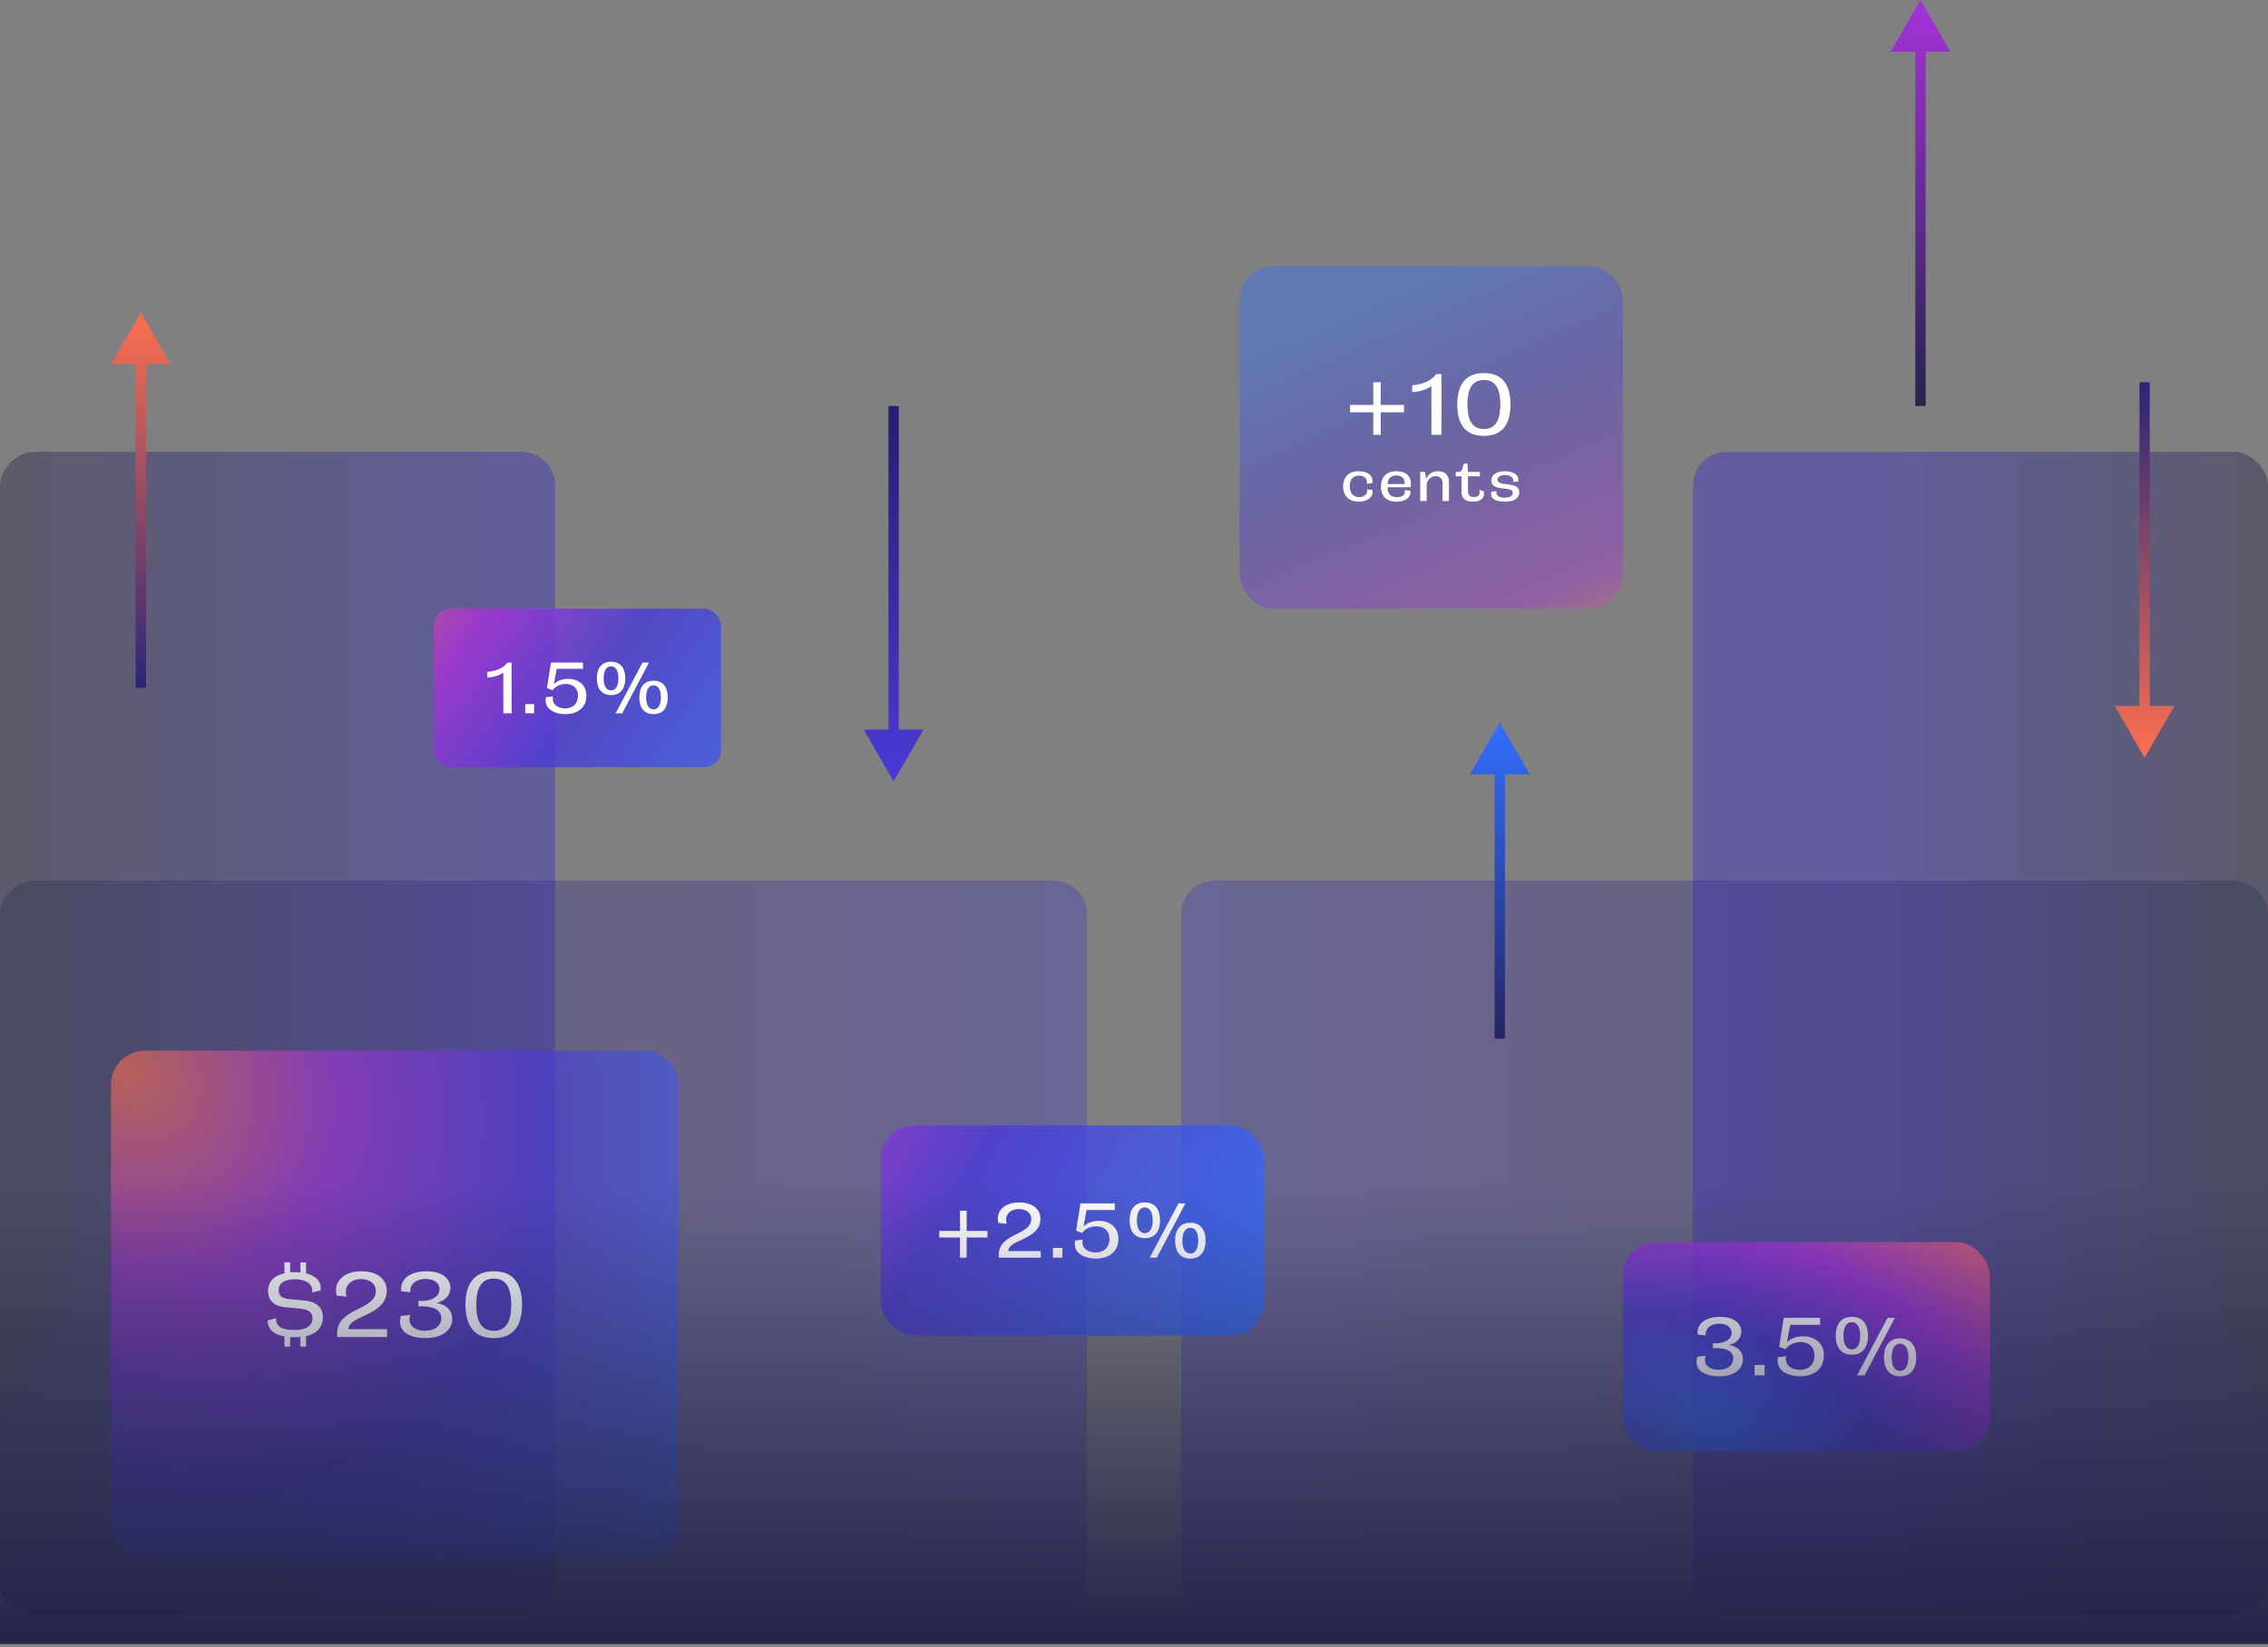<?xml version="1.0" encoding="UTF-8"?> <svg xmlns="http://www.w3.org/2000/svg" width="402" height="292" viewBox="0 0 402 292" fill="none"><rect x="0" y="0" width="402" height="292" fill="#808080" stroke="none"/><rect width="205.991" height="101.922" rx="6" transform="matrix(4.37114e-08 1 1 -4.37114e-08 300.078 80.11)" fill="url(#paint0_linear_1230_7872)" fill-opacity="0.4"></rect><rect x="98.406" y="80.11" width="205.991" height="98.406" rx="6" transform="rotate(90 98.406 80.11)" fill="url(#paint1_linear_1230_7872)" fill-opacity="0.4"></rect><rect x="192.631" y="156.127" width="129.974" height="192.631" rx="6" transform="rotate(90 192.631 156.127)" fill="url(#paint2_linear_1230_7872)" fill-opacity="0.3"></rect><rect width="129.974" height="192.631" rx="6" transform="matrix(3.19097e-08 1 1 -5.98778e-08 209.369 156.127)" fill="url(#paint3_linear_1230_7872)" fill-opacity="0.3"></rect><path fill-rule="evenodd" clip-rule="evenodd" d="M335.109 9.165L340.401 -6.84333e-05L345.692 9.165L341.317 9.165L341.317 71.984L339.484 71.984L339.484 9.165L335.109 9.165Z" fill="url(#paint4_linear_1230_7872)"></path><rect x="287.641" y="220.218" width="65.067" height="37.066" rx="6" fill="url(#paint5_radial_1230_7872)" fill-opacity="0.8"></rect><path d="M328.251 240.192C326.14 240.192 325.383 238.62 325.383 236.829C325.383 235.038 326.14 233.48 328.251 233.48C330.347 233.48 331.104 235.038 331.104 236.829C331.104 238.62 330.347 240.192 328.251 240.192ZM330.493 243.846H329.168L334.569 233.655H335.865L330.493 243.846ZM328.236 239.246C329.285 239.246 329.721 238.197 329.721 236.829C329.721 235.475 329.285 234.412 328.236 234.412C327.188 234.412 326.751 235.475 326.751 236.829C326.751 238.197 327.188 239.246 328.236 239.246ZM336.797 244.021C334.686 244.021 333.929 242.449 333.929 240.658C333.929 238.867 334.686 237.295 336.797 237.295C338.893 237.295 339.65 238.867 339.65 240.658C339.65 242.449 338.893 244.021 336.797 244.021ZM336.782 243.06C337.83 243.06 338.267 242.012 338.267 240.658C338.267 239.289 337.83 238.241 336.782 238.241C335.734 238.241 335.297 239.289 335.297 240.658C335.297 242.012 335.734 243.06 336.782 243.06Z" fill="white"></path><path d="M322.602 234.892H317.317L316.75 237.964C317.536 237.251 318.526 236.93 319.632 236.93C321.612 236.93 323.286 238.11 323.286 240.294C323.286 242.87 321.336 244.021 319.05 244.021C317.201 244.021 315.09 243.234 315.09 241.24C315.09 241.021 315.104 240.847 315.148 240.628L316.589 240.454C316.546 240.614 316.531 240.774 316.531 240.905C316.531 242.244 317.74 242.87 319.021 242.87C320.506 242.87 321.598 241.997 321.598 240.294C321.598 238.678 320.447 237.95 319.181 237.95C318.074 237.95 317.186 238.328 316.458 239.216L315.352 238.779L316.167 233.655H322.602V234.892Z" fill="white"></path><path d="M310.998 243.846V242.011H312.774V243.846H310.998Z" fill="white"></path><path d="M303.611 239.027V238.154C303.757 238.168 303.902 238.168 304.062 238.168C305.707 238.168 306.93 237.499 306.93 236.261C306.93 235.446 306.188 234.689 304.703 234.689C303.407 234.689 302.33 235.373 302.33 236.538C302.33 236.64 302.344 236.756 302.344 236.785L300.903 236.625C300.888 236.538 300.874 236.407 300.874 236.261C300.874 234.47 302.606 233.48 304.848 233.48C307.615 233.48 308.648 234.849 308.648 236.086C308.648 237.251 307.848 238.139 306.45 238.474C308.037 238.722 308.939 239.682 308.939 241.022C308.939 242.565 307.585 244.021 304.717 244.021C302.242 244.021 300.699 243.046 300.699 241.444C300.699 241.153 300.757 240.818 300.845 240.527L302.33 240.381C302.228 240.629 302.199 240.876 302.199 241.095C302.199 242.143 303.131 242.871 304.674 242.871C306.217 242.871 307.222 242.041 307.222 240.876C307.222 239.551 305.94 239.013 304.135 239.013C303.931 239.013 303.771 239.013 303.611 239.027Z" fill="white"></path><path fill-rule="evenodd" clip-rule="evenodd" d="M385.418 125.161L380.126 134.326L374.835 125.161L379.21 125.161L379.21 67.774L381.043 67.774L381.043 125.161L385.418 125.161Z" fill="url(#paint6_linear_1230_7872)"></path><path fill-rule="evenodd" clip-rule="evenodd" d="M19.672 64.582L24.963 55.417L30.255 64.582L25.88 64.582L25.88 121.969L24.047 121.969L24.047 64.582L19.672 64.582Z" fill="url(#paint7_linear_1230_7872)"></path><path fill-rule="evenodd" clip-rule="evenodd" d="M163.684 129.371L158.392 138.536L153.101 129.371L157.476 129.371L157.476 71.984L159.309 71.984L159.309 129.371L163.684 129.371Z" fill="url(#paint8_linear_1230_7872)"></path><path fill-rule="evenodd" clip-rule="evenodd" d="M260.543 137.27L265.835 128.105L271.126 137.27L266.751 137.27L266.751 184.15L264.918 184.15L264.918 137.27L260.543 137.27Z" fill="url(#paint9_linear_1230_7872)"></path><rect x="156.125" y="199.547" width="67.927" height="37.253" rx="6" fill="url(#paint10_linear_1230_7872)" fill-opacity="0.8"></rect><rect x="76.922" y="107.926" width="50.875" height="28.086" rx="3" fill="url(#paint11_linear_1230_7872)" fill-opacity="0.8"></rect><path d="M108.315 123.239C106.454 123.239 105.787 121.853 105.787 120.275C105.787 118.697 106.454 117.324 108.315 117.324C110.163 117.324 110.83 118.697 110.83 120.275C110.83 121.853 110.163 123.239 108.315 123.239ZM110.291 126.46H109.123L113.884 117.478H115.026L110.291 126.46ZM108.302 122.405C109.226 122.405 109.611 121.481 109.611 120.275C109.611 119.082 109.226 118.145 108.302 118.145C107.378 118.145 106.993 119.082 106.993 120.275C106.993 121.481 107.378 122.405 108.302 122.405ZM115.847 126.614C113.986 126.614 113.319 125.228 113.319 123.65C113.319 122.071 113.986 120.686 115.847 120.686C117.695 120.686 118.362 122.071 118.362 123.65C118.362 125.228 117.695 126.614 115.847 126.614ZM115.834 125.767C116.758 125.767 117.143 124.843 117.143 123.65C117.143 122.443 116.758 121.52 115.834 121.52C114.91 121.52 114.525 122.443 114.525 123.65C114.525 124.843 114.91 125.767 115.834 125.767Z" fill="white"></path><path d="M103.334 118.569H98.676L98.176 121.276C98.868 120.647 99.741 120.365 100.716 120.365C102.461 120.365 103.937 121.404 103.937 123.329C103.937 125.6 102.218 126.614 100.203 126.614C98.573 126.614 96.713 125.921 96.713 124.163C96.713 123.971 96.726 123.817 96.764 123.624L98.034 123.47C97.996 123.611 97.983 123.753 97.983 123.868C97.983 125.048 99.048 125.6 100.177 125.6C101.486 125.6 102.448 124.83 102.448 123.329C102.448 121.905 101.435 121.263 100.318 121.263C99.343 121.263 98.561 121.597 97.919 122.38L96.944 121.995L97.662 117.478H103.334V118.569Z" fill="white"></path><path d="M93.107 126.46V124.843H94.673V126.46H93.107Z" fill="white"></path><path d="M90.689 126.46H89.214V119.262C88.38 119.826 87.302 120.096 86.365 120.134V119.12C87.713 119.043 89.162 118.543 89.919 117.478H90.689V126.46Z" fill="white"></path><path d="M202.923 219.535C200.93 219.535 200.215 218.05 200.215 216.359C200.215 214.668 200.93 213.197 202.923 213.197C204.903 213.197 205.618 214.668 205.618 216.359C205.618 218.05 204.903 219.535 202.923 219.535ZM205.04 222.985H203.789L208.89 213.362H210.113L205.04 222.985ZM202.909 218.641C203.899 218.641 204.312 217.651 204.312 216.359C204.312 215.08 203.899 214.077 202.909 214.077C201.92 214.077 201.507 215.08 201.507 216.359C201.507 217.651 201.92 218.641 202.909 218.641ZM210.993 223.15C209 223.15 208.285 221.665 208.285 219.974C208.285 218.283 209 216.799 210.993 216.799C212.973 216.799 213.688 218.283 213.688 219.974C213.688 221.665 212.973 223.15 210.993 223.15ZM210.979 222.243C211.969 222.243 212.382 221.253 212.382 219.974C212.382 218.682 211.969 217.692 210.979 217.692C209.99 217.692 209.577 218.682 209.577 219.974C209.577 221.253 209.99 222.243 210.979 222.243Z" fill="white"></path><path d="M197.588 214.53H192.598L192.061 217.431C192.804 216.758 193.739 216.455 194.783 216.455C196.653 216.455 198.234 217.569 198.234 219.631C198.234 222.064 196.392 223.15 194.234 223.15C192.488 223.15 190.494 222.408 190.494 220.524C190.494 220.318 190.508 220.153 190.549 219.947L191.91 219.782C191.869 219.933 191.855 220.084 191.855 220.208C191.855 221.473 192.996 222.064 194.206 222.064C195.608 222.064 196.639 221.239 196.639 219.631C196.639 218.105 195.553 217.417 194.357 217.417C193.312 217.417 192.474 217.775 191.786 218.613L190.742 218.201L191.511 213.362H197.588V214.53Z" fill="white"></path><path d="M186.631 222.986V221.253H188.308V222.986H186.631Z" fill="white"></path><path d="M184.472 222.985H177.034V222.408C177.034 220.497 178.588 219.59 180.045 218.875C181.392 218.201 182.795 217.541 182.795 216.153C182.795 215.066 181.942 214.365 180.554 214.365C179.33 214.365 178.326 215.094 178.326 216.276C178.326 216.51 178.368 216.744 178.45 216.977L176.965 216.826C176.897 216.592 176.855 216.331 176.855 216.084C176.855 214.379 178.326 213.197 180.622 213.197C183.166 213.197 184.417 214.503 184.417 216.098C184.417 218.242 182.478 219.163 180.966 219.864C179.811 220.401 178.78 220.868 178.698 221.817H184.472V222.985Z" fill="white"></path><path d="M175.024 219.411H171.339V222.985H170.157V219.411H166.486V218.242H170.157V214.654H171.339V218.242H175.024V219.411Z" fill="white"></path><rect x="19.672" y="186.284" width="100.614" height="90.008" rx="6" fill="url(#paint12_radial_1230_7872)" fill-opacity="0.6"></rect><path d="M87.527 235.951C89.835 235.951 90.62 234.086 90.62 231.319C90.62 228.57 89.835 226.688 87.527 226.688C85.203 226.688 84.417 228.57 84.417 231.319C84.417 234.086 85.203 235.951 87.527 235.951ZM87.527 237.244C83.844 237.244 82.502 234.789 82.502 231.336C82.502 227.882 83.844 225.395 87.527 225.395C91.209 225.395 92.535 227.882 92.535 231.319C92.535 234.773 91.209 237.244 87.527 237.244Z" fill="white"></path><path d="M74.17 231.63V230.648C74.334 230.665 74.497 230.665 74.677 230.665C76.527 230.665 77.902 229.912 77.902 228.521C77.902 227.604 77.067 226.753 75.397 226.753C73.941 226.753 72.73 227.522 72.73 228.832C72.73 228.946 72.746 229.077 72.746 229.11L71.126 228.93C71.109 228.832 71.093 228.684 71.093 228.521C71.093 226.508 73.041 225.395 75.561 225.395C78.671 225.395 79.833 226.933 79.833 228.324C79.833 229.634 78.933 230.632 77.362 231.009C79.146 231.287 80.16 232.367 80.16 233.873C80.16 235.608 78.638 237.244 75.414 237.244C72.631 237.244 70.897 236.148 70.897 234.347C70.897 234.02 70.962 233.644 71.06 233.316L72.73 233.153C72.615 233.431 72.582 233.709 72.582 233.955C72.582 235.133 73.63 235.951 75.365 235.951C77.1 235.951 78.229 235.018 78.229 233.709C78.229 232.22 76.789 231.614 74.759 231.614C74.53 231.614 74.35 231.614 74.17 231.63Z" fill="white"></path><path d="M68.618 237.048H59.764V236.361C59.764 234.086 61.613 233.005 63.348 232.154C64.952 231.352 66.621 230.567 66.621 228.913C66.621 227.62 65.607 226.786 63.954 226.786C62.497 226.786 61.302 227.653 61.302 229.061C61.302 229.339 61.351 229.617 61.449 229.896L59.682 229.715C59.6 229.437 59.551 229.126 59.551 228.832C59.551 226.802 61.302 225.395 64.035 225.395C67.063 225.395 68.553 226.949 68.553 228.848C68.553 231.401 66.245 232.498 64.445 233.333C63.07 233.971 61.842 234.527 61.744 235.657H68.618V237.048Z" fill="white"></path><path d="M54.245 238.751H53.247V237.032C53.001 237.065 52.576 237.081 52.346 237.081C52.101 237.081 51.643 237.081 51.43 237.065V238.751H50.415V236.934C48.68 236.639 47.485 235.837 47.42 234.119L48.926 233.71C48.877 235.395 50.317 235.821 52.248 235.821C54.212 235.821 55.391 235.052 55.391 233.759C55.391 232.842 54.9 232.187 53.247 232.024L50.562 231.778C48.631 231.598 47.518 230.633 47.518 228.865C47.518 227.179 48.615 226.148 50.415 225.755V223.824H51.43V225.591C51.692 225.559 51.97 225.559 52.265 225.559C52.608 225.559 52.919 225.575 53.247 225.624V223.824H54.245V225.771C55.767 226.132 56.847 226.999 56.847 228.407C56.847 228.521 56.847 228.619 56.831 228.783L55.325 229.159C55.342 229.078 55.358 228.963 55.358 228.848C55.358 227.506 54.016 226.819 52.281 226.819C50.333 226.819 49.384 227.605 49.384 228.718C49.384 229.765 49.99 230.223 51.413 230.354L53.934 230.583C55.931 230.763 57.224 231.696 57.224 233.513C57.224 235.543 55.914 236.525 54.245 236.901V238.751Z" fill="white"></path><rect x="219.715" y="47.16" width="67.927" height="60.766" rx="6" fill="url(#paint13_linear_1230_7872)" fill-opacity="0.4"></rect><path d="M269.104 85.395L268.222 85.436C268.232 85.354 268.232 85.282 268.232 85.241C268.232 84.523 267.524 84.215 266.775 84.215C266.047 84.215 265.442 84.513 265.442 85.046C265.442 85.62 266.078 85.733 266.775 85.815L266.98 85.836C268.006 85.959 269.288 86.051 269.288 87.282C269.288 88.4 268.293 88.944 266.786 88.944C265.442 88.944 264.293 88.615 264.293 87.59C264.293 87.456 264.313 87.302 264.365 87.159L265.288 87.097C265.267 87.169 265.257 87.261 265.257 87.344C265.257 88.031 265.934 88.246 266.744 88.246C267.596 88.246 268.15 87.939 268.15 87.374C268.15 86.841 267.462 86.708 266.724 86.636L266.529 86.615C265.514 86.513 264.334 86.349 264.334 85.189C264.334 84.164 265.319 83.548 266.724 83.548C267.842 83.548 269.124 83.938 269.124 85.097C269.124 85.179 269.124 85.251 269.104 85.395Z" fill="white"></path><path d="M262.218 86.851L263.008 87.118C263.039 87.231 263.039 87.302 263.049 87.395C263.111 88.39 262.341 88.944 261.08 88.944C259.756 88.944 259.049 88.4 259.049 87.138V84.441H258.033V83.682H258.474C259.069 83.682 259.162 83.394 259.438 82.215H260.115L260.198 83.671H262.3V84.441H260.198V87.036C260.198 87.774 260.536 88.144 261.275 88.144C261.839 88.144 262.29 87.856 262.259 87.19C262.259 87.056 262.239 86.964 262.218 86.851Z" fill="white"></path><path d="M256.824 88.821H255.675V85.569C255.675 84.82 255.203 84.42 254.465 84.42C253.665 84.42 252.885 85.056 252.885 86.051V88.821H251.736V83.671H252.598L252.762 84.902C253.234 83.866 254.147 83.548 254.875 83.548C256.065 83.548 256.824 84.195 256.824 85.436V88.821Z" fill="white"></path><path d="M247.488 88.944C245.775 88.944 244.77 87.99 244.77 86.256C244.77 84.605 245.744 83.548 247.467 83.548C248.955 83.548 250.083 84.164 250.083 85.805C250.083 85.969 250.073 86.195 250.052 86.39H245.939C245.939 87.549 246.513 88.154 247.58 88.154C248.319 88.154 249.026 87.908 249.026 87.118C249.026 87.026 249.016 86.954 249.006 86.892L249.98 86.995C249.991 87.056 250.001 87.128 250.001 87.221C250.001 88.441 248.821 88.944 247.488 88.944ZM245.949 85.826H248.944C248.955 85.754 248.965 85.713 248.965 85.62C248.965 84.677 248.298 84.297 247.488 84.297C246.626 84.297 245.98 84.79 245.949 85.826Z" fill="white"></path><path d="M240.879 88.944C239.115 88.944 238.068 87.959 238.068 86.225C238.068 84.543 239.094 83.548 240.787 83.548C242.253 83.548 243.269 84.164 243.269 85.231C243.269 85.384 243.248 85.538 243.197 85.692L242.274 85.754C242.284 85.682 242.294 85.579 242.294 85.497C242.294 84.636 241.587 84.338 240.817 84.338C239.833 84.338 239.238 84.995 239.238 86.205C239.238 87.436 239.874 88.144 240.899 88.144C241.484 88.144 242.335 87.826 242.335 87.015C242.335 86.933 242.325 86.851 242.315 86.769L243.259 86.872C243.279 86.985 243.289 87.077 243.289 87.179C243.289 88.369 242.089 88.944 240.879 88.944Z" fill="white"></path><path d="M263.022 76.067C265.192 76.067 265.93 74.313 265.93 71.713C265.93 69.128 265.192 67.359 263.022 67.359C260.838 67.359 260.099 69.128 260.099 71.713C260.099 74.313 260.838 76.067 263.022 76.067ZM263.022 77.282C259.56 77.282 258.299 74.975 258.299 71.728C258.299 68.482 259.56 66.143 263.022 66.143C266.484 66.143 267.73 68.482 267.73 71.713C267.73 74.959 266.484 77.282 263.022 77.282Z" fill="white"></path><path d="M255.49 77.097H253.72V68.466C252.72 69.143 251.428 69.466 250.305 69.512V68.297C251.92 68.204 253.659 67.604 254.567 66.327H255.49V77.097Z" fill="white"></path><path d="M248.856 73.097H244.732V77.098H243.409V73.097H239.301V71.79H243.409V67.774H244.732V71.79H248.856V73.097Z" fill="white"></path><path d="M0 210.087L402 210.087V291.483L0 291.483L0 210.087Z" fill="url(#paint14_linear_1230_7872)"></path><defs><linearGradient id="paint0_linear_1230_7872" x1="102.995" y1="0" x2="102.995" y2="101.922" gradientUnits="userSpaceOnUse"><stop offset="0.055" stop-color="#3727C8"></stop><stop offset="0.32" stop-color="#3727C8"></stop><stop offset="1" stop-color="#232349"></stop></linearGradient><linearGradient id="paint1_linear_1230_7872" x1="201.402" y1="80.11" x2="201.402" y2="178.517" gradientUnits="userSpaceOnUse"><stop stop-color="#3727C8"></stop><stop offset="1" stop-color="#232349"></stop></linearGradient><linearGradient id="paint2_linear_1230_7872" x1="257.618" y1="156.127" x2="257.618" y2="348.758" gradientUnits="userSpaceOnUse"><stop stop-color="#3727C8"></stop><stop offset="1" stop-color="#232349"></stop></linearGradient><linearGradient id="paint3_linear_1230_7872" x1="64.987" y1="0" x2="64.987" y2="192.631" gradientUnits="userSpaceOnUse"><stop stop-color="#3727C8"></stop><stop offset="1" stop-color="#232349"></stop></linearGradient><linearGradient id="paint4_linear_1230_7872" x1="340.859" y1="-6.84132e-05" x2="340.859" y2="71.984" gradientUnits="userSpaceOnUse"><stop stop-color="#A532DA"></stop><stop offset="1" stop-color="#24234C"></stop></linearGradient><radialGradient id="paint5_radial_1230_7872" cx="0" cy="0" r="1" gradientUnits="userSpaceOnUse" gradientTransform="translate(303.247 253.475) rotate(18.89) scale(98.271 56.728)"><stop stop-color="#316FFF"></stop><stop offset="0.32" stop-color="#493AD7"></stop><stop offset="0.61" stop-color="#A532DA"></stop><stop offset="1" stop-color="#FD704E"></stop></radialGradient><linearGradient id="paint6_linear_1230_7872" x1="379.668" y1="67.774" x2="379.668" y2="134.326" gradientUnits="userSpaceOnUse"><stop stop-color="#2A257A"></stop><stop offset="1" stop-color="#FD704E"></stop></linearGradient><linearGradient id="paint7_linear_1230_7872" x1="25.422" y1="121.969" x2="25.422" y2="55.417" gradientUnits="userSpaceOnUse"><stop stop-color="#2A257A"></stop><stop offset="1" stop-color="#FD704E"></stop></linearGradient><linearGradient id="paint8_linear_1230_7872" x1="157.934" y1="71.984" x2="157.934" y2="138.536" gradientUnits="userSpaceOnUse"><stop stop-color="#261E71"></stop><stop offset="1" stop-color="#493AD7"></stop></linearGradient><linearGradient id="paint9_linear_1230_7872" x1="266.293" y1="128.105" x2="266.293" y2="184.15" gradientUnits="userSpaceOnUse"><stop stop-color="#316FFF"></stop><stop offset="1" stop-color="#272461"></stop></linearGradient><linearGradient id="paint10_linear_1230_7872" x1="112.804" y1="185.967" x2="213.85" y2="246.91" gradientUnits="userSpaceOnUse"><stop offset="0.075" stop-color="#FD704E"></stop><stop offset="0.297" stop-color="#A532DA"></stop><stop offset="0.53" stop-color="#493AD7"></stop><stop offset="1" stop-color="#316FFF"></stop></linearGradient><linearGradient id="paint11_linear_1230_7872" x1="47.687" y1="100.413" x2="134.507" y2="158.761" gradientUnits="userSpaceOnUse"><stop offset="0.075" stop-color="#FD704E"></stop><stop offset="0.353" stop-color="#A532DA"></stop><stop offset="0.571" stop-color="#493AD7"></stop><stop offset="1" stop-color="#316FFF"></stop></linearGradient><radialGradient id="paint12_radial_1230_7872" cx="0" cy="0" r="1" gradientUnits="userSpaceOnUse" gradientTransform="translate(22.956 190.384) rotate(43.439) scale(124.942 109.02)"><stop stop-color="#FD704E"></stop><stop offset="0.314" stop-color="#A532DA"></stop><stop offset="0.635" stop-color="#493AD7"></stop><stop offset="1" stop-color="#316FFF"></stop></radialGradient><linearGradient id="paint13_linear_1230_7872" x1="183.977" y1="77.543" x2="213.197" y2="146.029" gradientUnits="userSpaceOnUse"><stop stop-color="#316FFF"></stop><stop offset="0.365" stop-color="#493AD7"></stop><stop offset="0.817" stop-color="#A532DA"></stop><stop offset="1" stop-color="#FD704E"></stop></linearGradient><linearGradient id="paint14_linear_1230_7872" x1="201" y1="291.483" x2="201" y2="210.087" gradientUnits="userSpaceOnUse"><stop stop-color="#232349"></stop><stop offset="1" stop-color="#232349" stop-opacity="0"></stop></linearGradient></defs></svg> 